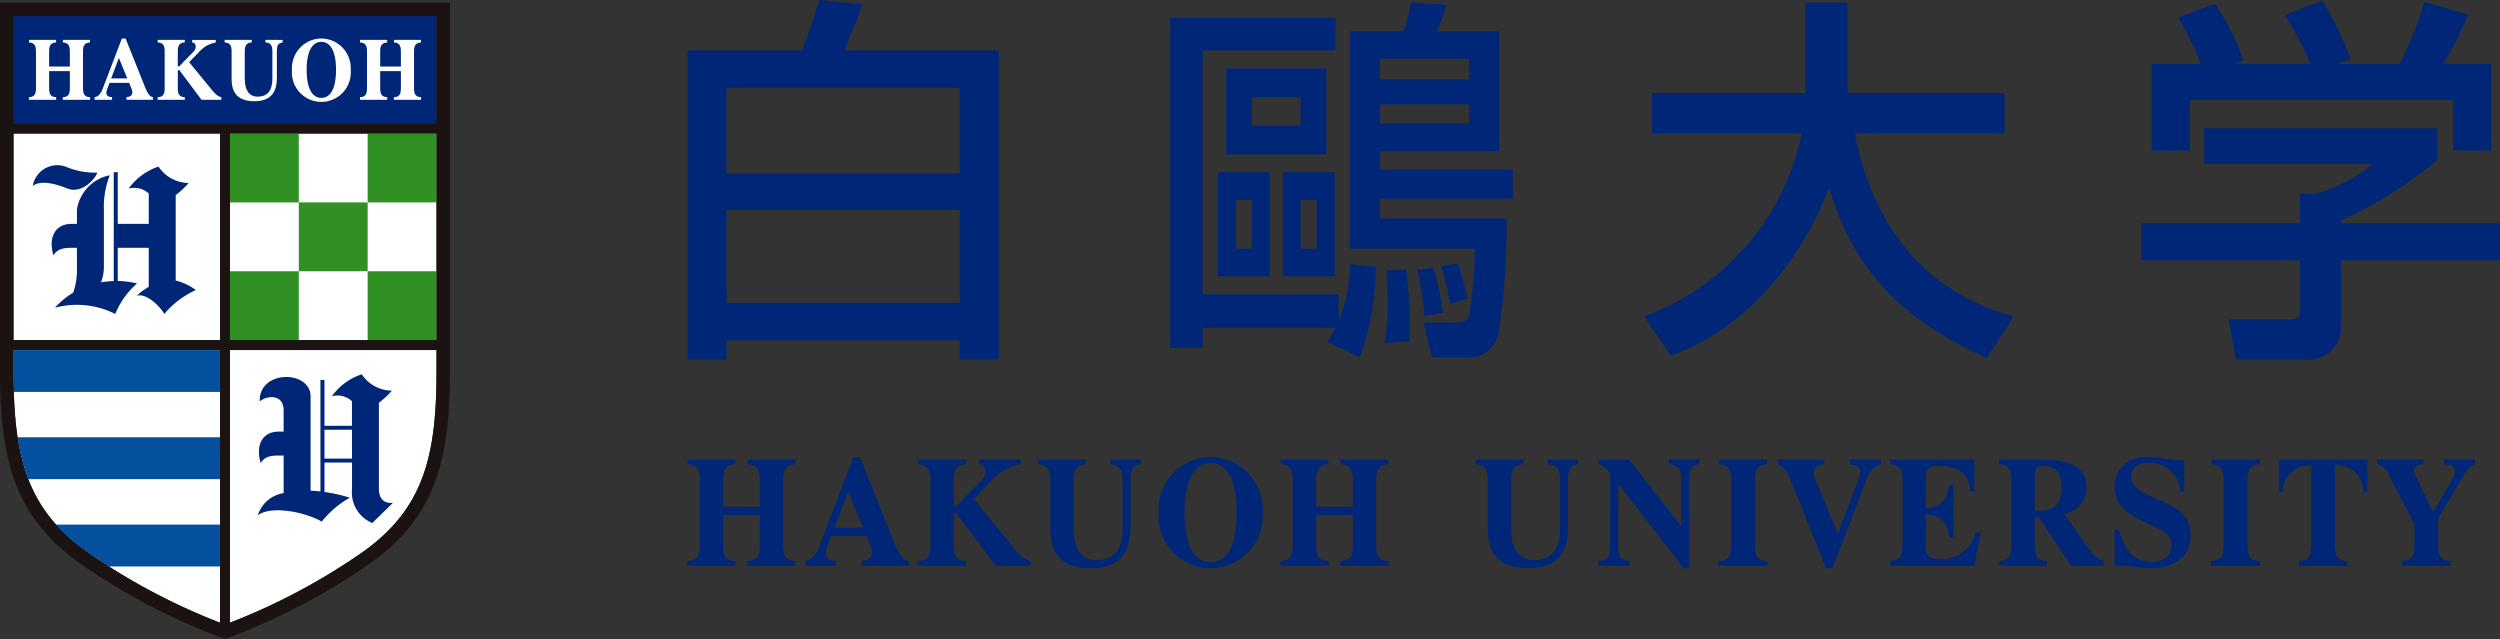 <svg xmlns="http://www.w3.org/2000/svg" xmlns:xlink="http://www.w3.org/1999/xlink" width="195" height="49.841" viewBox="0 0 195 49.841"><rect x="0" y="0" width="195" height="49.841" fill="#333333" stroke="none"/><defs><clipPath id="a"><rect width="195" height="49.841" fill="none"/></clipPath></defs><g transform="translate(0 0)"><rect width="16.111" height="16.111" transform="translate(17.936 10.417)" fill="#fff"/><rect width="16.111" height="16.111" transform="translate(1.053 10.417)" fill="#fff"/><g transform="translate(0 0)"><g clip-path="url(#a)"><path d="M6.876,41.642C1.932,38.2,1,33.978,1,27.4V25.8H17.106v21.27a49.12,49.12,0,0,1-10.23-5.424" transform="translate(0.058 1.505)" fill="#fff"/><path d="M27.178,41.643a49.173,49.173,0,0,1-10.231,5.423V25.8H33.059v1.6c0,6.583-.937,10.8-5.881,14.247" transform="translate(0.989 1.505)" fill="#fff"/><rect width="5.37" height="5.371" transform="translate(28.677 10.416)" fill="#309024"/><rect width="5.37" height="5.371" transform="translate(17.936 10.416)" fill="#309024"/><rect width="5.37" height="5.37" transform="translate(28.677 21.158)" fill="#309024"/><rect width="5.37" height="5.37" transform="translate(17.936 21.158)" fill="#309024"/><rect width="5.371" height="5.37" transform="translate(23.306 15.787)" fill="#309024"/><path d="M1,25.8v1.6q0,.857.023,1.665H17.106V25.8Z" transform="translate(0.058 1.505)" fill="#04509f"/><path d="M1.3,32.228a15.4,15.4,0,0,0,.835,3.265H17.087V32.228Z" transform="translate(0.076 1.88)" fill="#04509f"/><path d="M4.135,38.663a14.62,14.62,0,0,0,2.558,2.228q.759.529,1.558,1.036h8.672V38.663Z" transform="translate(0.241 2.256)" fill="#04509f"/><rect width="32.994" height="8.389" transform="translate(1.053 1.256)" fill="#002678"/><path d="M13.483,21.164V14.5a7.083,7.083,0,0,0,1.013-.942,2.864,2.864,0,0,1-2.353-1.278A4.664,4.664,0,0,0,9.81,13.995a1.671,1.671,0,0,1,1.571.381v2.371H8.963v-4.03H8.65v8.489a7.106,7.106,0,0,0-.994.1A3.387,3.387,0,0,0,7.881,20.1V15.647a6.733,6.733,0,0,1,.46-2.693,3.211,3.211,0,0,0-2.563,2.693v1.1H5.345c-1.233,0-1.824,1.012-1.4,2.449.286-.439.646-.583,1.4-.583h.433V20.1a5.463,5.463,0,0,1-.289,2.011,6.115,6.115,0,0,0-1.422,1.171,6.658,6.658,0,0,1,4.7.49,6.357,6.357,0,0,1,1.7-2.38A7.025,7.025,0,0,0,8.963,21.2V18.612H11.38v3.05a4.358,4.358,0,0,0-.936.693c.715-.232,1.757.751,2.151,1.414a6.942,6.942,0,0,1,2.459-1.862,4.525,4.525,0,0,0-1.571-.744" transform="translate(0.222 0.717)" fill="#002678"/><path d="M7.446,12.753a5.848,5.848,0,0,1-2.512-.484,1.952,1.952,0,0,0-2.522,1.522c.651-.485,1.81-.157,2.7.2,1.1.441,2.137-.686,2.339-1.236" transform="translate(0.141 0.711)" fill="#002678"/><path d="M28.446,36.552V29.807a6.994,6.994,0,0,0,1.015-.944,2.872,2.872,0,0,1-2.355-1.277A4.662,4.662,0,0,0,24.775,29.3a1.673,1.673,0,0,1,1.57.383V31.6H24.2V28.024h-.313v8.7c-.255-.028-.512-.049-.769-.059V29.32c0-2.078-4.041-2.11-3.968.381.572-.485,1.866-.584,1.866.7v1.655h-.392c-1.234,0-1.822,1.012-1.4,2.449.285-.44.645-.584,1.4-.584h.392v2.929A2.527,2.527,0,0,0,19,38.586c1.088-.814,3.779-.22,4.992.49a7.39,7.39,0,0,1,2.187-1.865,12,12,0,0,0-1.977-.444v-2.3h2.147v2.081a2.579,2.579,0,0,0,1.582,2.638l1.615-1.582c-.774.1-1.1-.43-1.1-1.056M24.2,31.908h2.147v2.255H24.2Z" transform="translate(1.108 1.61)" fill="#002678"/><path d="M21.078,2.941v.2c-.406.056-.448.291-.448.7V5.9c0,.94-.327,1.824-1.745,1.824-1.2,0-1.786-.559-1.786-1.724V3.838c0-.44-.108-.669-.542-.7v-.2h2.109v.2c-.431.029-.541.257-.541.7V5.993c0,.882.366,1.373.994,1.373.84,0,1.16-.543,1.16-1.4V3.838c0-.44-.109-.669-.542-.7v-.2Z" transform="translate(0.966 0.172)" fill="#fff"/><path d="M23.809,2.837a2.313,2.313,0,0,0-2.291,2.447,2.3,2.3,0,1,0,4.583,0,2.313,2.313,0,0,0-2.291-2.447m0,4.632c-.718,0-1.146-.748-1.146-2.185S23.092,3.1,23.809,3.1s1.146.747,1.146,2.184-.428,2.185-1.146,2.185" transform="translate(1.255 0.166)" fill="#fff"/><path d="M6.35,6.677V3.839c0-.441.108-.669.541-.7v-.2H4.781v.2c.433.029.543.256.543.7V5.016H3.708V3.839c0-.441.11-.669.542-.7v-.2H2.14v.2c.432.029.542.256.542.7V6.677c0,.468-.09.718-.548.731v.206H4.256V7.408c-.458-.014-.548-.264-.548-.731v-1.3H5.324v1.3c0,.468-.091.718-.549.731v.206H6.9V7.408c-.458-.014-.547-.264-.547-.731" transform="translate(0.124 0.172)" fill="#fff"/><path d="M30.746,6.677V3.839c0-.441.11-.669.543-.7v-.2H29.18v.2c.431.029.541.256.541.7V5.016H28.106V3.839c0-.441.109-.669.542-.7v-.2H26.536v.2c.434.029.542.256.542.7V6.677c0,.468-.089.718-.547.731v.206h2.122V7.408c-.458-.014-.547-.264-.547-.731v-1.3h1.615v1.3c0,.468-.091.718-.549.731v.206h2.123V7.408c-.459-.014-.548-.264-.548-.731" transform="translate(1.548 0.172)" fill="#fff"/><path d="M10.916,6.651,9.389,2.837H9.1L7.587,6.8c-.146.383-.4.607-.61.607v.214H8.335V7.407c-.436,0-.53-.231-.377-.64L8.133,6.3H9.67l.187.462c.169.413-.024.64-.395.64v.214h2.062V7.407c-.247,0-.443-.344-.609-.756m-2.649-.7.6-1.6.655,1.6Z" transform="translate(0.407 0.166)" fill="#fff"/><path d="M15.815,6.8,14.077,4.679l.749-.773a2.267,2.267,0,0,1,1.325-.764v-.2H14.308v.2c.316,0,.386.432.1.724C13.294,5,13.309,5,13.309,5h-.119V3.838c0-.44.11-.669.542-.7v-.2h-2.11v.2c.433.028.544.256.544.7V6.676c0,.469-.092.719-.549.731v.207H13.74V7.407c-.459-.013-.549-.262-.549-.731V5.3h.119l1.731,2.312H16.59V7.407c-.293-.04-.56-.343-.775-.6" transform="translate(0.678 0.172)" fill="#fff"/><path d="M0,.191v28.7C0,35.667,1.036,40.311,6.333,44A49.7,49.7,0,0,0,17.55,49.83,49.7,49.7,0,0,0,28.768,44c5.3-3.689,6.333-8.333,6.333-15.111V.191ZM1.053,1.244H34.047V9.633H1.053ZM34.048,26.516H17.937V10.405H34.048Zm-16.884,0H1.053V10.405H17.164ZM6.934,43.135c-4.944-3.443-5.881-7.663-5.881-14.246v-1.6H17.164v21.27a49.12,49.12,0,0,1-10.23-5.424m21.232,0a49.173,49.173,0,0,1-10.231,5.423V27.289H34.048v1.6c0,6.583-.937,10.8-5.881,14.247" transform="translate(0 0.011)" fill="#1a1311"/><path d="M71.9,13.509H53.709V6.851H71.9ZM50.667,28.046h3.041V26.54H71.9v1.506h3.043V3.929H62.894c.677-1.626.766-1.8,1.446-3.6L60.945,0c-.12.355-.739,2.509-1.359,3.929H50.667ZM71.9,23.618H53.709V16.373H71.9Z" transform="translate(2.956 0)" fill="#002678"/><path d="M121.188,24.67A19.44,19.44,0,0,0,133.47,10.378H121.778V7.248h11.988V.191h3.279V7.248H149.3v3.13H137.6c1.328,6.852,5.138,12.314,12.4,14.293l-2.094,3.247c-7.678-3.425-10.66-7.884-12.285-13.2h-.058c-2.038,5.255-6.113,10.778-12.313,13.022Z" transform="translate(7.07 0.011)" fill="#002678"/><path d="M162.466,4.982a26.006,26.006,0,0,0-1.772-3.631L163.558.287a17.7,17.7,0,0,1,2.215,4.429l-.679.208v.057H171a23.579,23.579,0,0,0-2.008-3.809L171.914.052a23.926,23.926,0,0,1,2.244,4.606l-.975.267v.057h4.786A33.961,33.961,0,0,0,179.917.14l3.4,1a29.651,29.651,0,0,1-1.948,3.838h3.749v6.763h-2.979V7.788H161.609v3.956h-2.982V4.982ZM180.921,10v2.451a31.73,31.73,0,0,1-7.53,4.725v.235h12.4v2.894h-12.4v5.286a2.492,2.492,0,0,1-2.42,2.45h-5.789l-.56-3.13h4.752c.83,0,.83-.413.83-.946V20.306H157.828V17.413H170.2v-2.3h1.3a13.265,13.265,0,0,0,4.372-2.334h-13.14V10Z" transform="translate(9.208 0.003)" fill="#002678"/><path d="M97.825,25.551l2.524,1.181a19.321,19.321,0,0,0,1.238-7.056l-2-.207a11.315,11.315,0,0,1-1.762,6.082" transform="translate(5.707 1.136)" fill="#002678"/><path d="M112.2,15.488V13.214H101.832V11.8h9.312V2.436h-4.865A19.8,19.8,0,0,0,107.041.37L104.225.164a9.758,9.758,0,0,1-.552,2.272H99.49V19.386h9.736a35.11,35.11,0,0,1-.448,5.314c-.237.443-.817.443-1.183.443h-2.37l.656,2.717h2.607a2.338,2.338,0,0,0,2.578-1.8,56.253,56.253,0,0,0,.632-9.036h-9.866V15.488ZM101.832,4.562h6.947V6.186h-6.947Zm0,3.572h6.947V9.611h-6.947Z" transform="translate(5.804 0.01)" fill="#002678"/><path d="M102.183,19.949c.052.681.106,1.685.106,2.659a14.079,14.079,0,0,1-.264,3.011L104,25.443a33.794,33.794,0,0,0-.29-5.609Z" transform="translate(5.952 1.157)" fill="#002678"/><path d="M104.463,19.9a23.272,23.272,0,0,1,.55,3.6l1.448-.267a30.883,30.883,0,0,0-.736-3.513Z" transform="translate(6.094 1.151)" fill="#002678"/><path d="M106.228,19.619a26.111,26.111,0,0,1,.683,2.953l1.366-.443c-.29-1.121-.526-2.006-.762-2.717Z" transform="translate(6.197 1.133)" fill="#002678"/><path d="M88.765,22.883V3.855H99.138V1.306H86.245V27.055h2.52V25.488H99.389V22.883Z" transform="translate(5.031 0.076)" fill="#002678"/><path d="M90.366,11.748h7.818V5.05H90.366Zm5.8-2.237H92.379V7.287H96.17Z" transform="translate(5.272 0.295)" fill="#002678"/><path d="M89.758,20.806H93.8V12.691H89.758Zm2.655-2.155H91.147V14.844h1.267Z" transform="translate(5.236 0.741)" fill="#002678"/><path d="M94.539,20.806h4.042V12.691H94.539Zm2.652-2.155H95.929V14.844h1.263Z" transform="translate(5.515 0.741)" fill="#002678"/><path d="M133.951,35.386c-.3-.73.042-1.136.7-1.136v-.38H131v.38c.438,0,.787.612,1.077,1.339l2.706,6.761h.513l2.683-7.022c.259-.679.712-1.077,1.078-1.077v-.38h-2.4v.38c.772,0,.941.41.668,1.136l-1.612,4.288Z" transform="translate(7.642 1.976)" fill="#002678"/><path d="M84.515,33.87v.356c-.72.1-.795.515-.795,1.249v3.644c0,1.666-.578,3.231-3.092,3.231-2.134,0-3.164-.99-3.164-3.055V35.462c0-.782-.195-1.187-.96-1.236V33.87h3.739v.356c-.766.049-.96.454-.96,1.236v3.817c0,1.563.647,2.434,1.762,2.434,1.489,0,2.055-.963,2.055-2.491v-3.76c0-.782-.2-1.187-.962-1.236V33.87Z" transform="translate(4.463 1.976)" fill="#002678"/><path d="M116.762,33.87v.356c-.722.1-.8.515-.8,1.249v3.644c0,1.666-.578,3.231-3.09,3.231-2.137,0-3.168-.99-3.168-3.055V35.462c0-.782-.194-1.187-.96-1.236V33.87h3.741v.356c-.767.049-.961.454-.961,1.236v3.817c0,1.563.649,2.434,1.761,2.434,1.49,0,2.056-.963,2.056-2.491v-3.76c0-.782-.2-1.187-.962-1.236V33.87Z" transform="translate(6.344 1.976)" fill="#002678"/><path d="M89.447,33.685a4.1,4.1,0,0,0-4.063,4.337,4.071,4.071,0,1,0,8.125,0,4.1,4.1,0,0,0-4.062-4.337m0,8.21c-1.272,0-2.03-1.324-2.03-3.872s.758-3.871,2.03-3.871,2.031,1.323,2.031,3.871-.76,3.872-2.031,3.872" transform="translate(4.981 1.965)" fill="#002678"/><path d="M123.3,33.87v.356c.766.049.96.454.96,1.236v3.626l-4.05-5.218h-2.39v.356a1.569,1.569,0,0,1,.779.582l.121.156v5.452c0,.795-.017,1.31-.932,1.359v.38h2.488v-.368c-.917-.049-.933-.564-.933-1.359V35.761l5.128,6.588h.412V35.474c0-.733.075-1.151.795-1.249V33.87Z" transform="translate(6.872 1.976)" fill="#002678"/><path d="M155.848,42.162V39.293h.314c.454,1.759,1.3,2.564,2.613,2.564.95,0,1.53-.537,1.508-1.319-.015-.574-.355-.965-1.046-1.283l-1.192-.562c-1.486-.684-2.165-1.441-2.2-2.564a2.3,2.3,0,0,1,2.48-2.444c1.127,0,2.165.312,2.949.2v2.472h-.315a2.358,2.358,0,0,0-2.443-2.236c-.849,0-1.394.452-1.377,1.124.018.635.484,1.015,1.342,1.405l1.231.55c1.345.61,2.032,1.282,2.067,2.54.04,1.552-1.146,2.615-3.085,2.615-1.064,0-2.192-.314-2.85-.2" transform="translate(9.092 1.965)" fill="#002678"/><path d="M58.131,40.489V35.461c0-.782.195-1.186.96-1.235V33.87H55.352v.356c.766.049.96.453.96,1.235v2.086H53.45V35.461c0-.782.194-1.186.959-1.235V33.87h-3.74v.356c.767.049.961.453.961,1.235v5.028c0,.831-.159,1.273-.97,1.3v.367h3.762v-.367c-.812-.023-.972-.466-.972-1.3V38.183h2.862v2.306c0,.831-.16,1.273-.972,1.3v.367H59.1v-.367c-.812-.023-.972-.466-.972-1.3" transform="translate(2.955 1.976)" fill="#002678"/><path d="M126.667,42.153v-.367c.814-.024.974-.466.974-1.3V35.461c0-.782-.195-1.186-.96-1.235v-.357h3.777v.357c-.766.049-.96.453-.96,1.235v5.028c0,.831.16,1.272.972,1.3v.367Z" transform="translate(7.39 1.976)" fill="#002678"/><path d="M162.965,42.153v-.367c.812-.024.973-.466.973-1.3V35.461c0-.782-.2-1.186-.961-1.235v-.357h3.779v.357c-.766.049-.96.453-.96,1.235v5.028c0,.831.16,1.272.972,1.3v.367Z" transform="translate(9.507 1.976)" fill="#002678"/><path d="M154.378,40.877l-1.987-2.768a2.114,2.114,0,0,0,1.788-2.04c0-1.49-1.148-2.2-3.458-2.2h-3.383v.357c.765.049.96.453.96,1.235v5.028c0,.831-.16,1.272-.972,1.3v.367h3.762v-.367c-.812-.024-.972-.466-.972-1.3v-2.1h.335l2.493,3.763h2.545v-.368a2.195,2.195,0,0,1-1.113-.907m-3.89-3.025h-.37V35.19c0-.605.147-.83.731-.83.9,0,1.368.537,1.368,1.684,0,1.284-.533,1.809-1.729,1.809" transform="translate(8.595 1.976)" fill="#002678"/><path d="M144.241,39.967h-.316c-.117-.818-.407-1.808-1.833-1.808v2.613a.763.763,0,0,0,.823.83,2.765,2.765,0,0,0,3.072-2.052h.375l-.476,2.6H139.3v-.367c.812-.023.972-.466.972-1.3V35.462c0-.783-.195-1.187-.961-1.236V33.87h6.565v2.468h-.316c-.173-1.514-.95-1.966-2.621-1.966-.671,0-.847.348-.847.9v2.36c1.426,0,1.716-.988,1.833-1.808h.316Z" transform="translate(8.127 1.976)" fill="#002678"/><path d="M101.835,40.489V35.461c0-.782.194-1.186.96-1.235V33.87H99.056v.356c.766.049.962.453.962,1.235v2.086H97.154V35.461c0-.782.194-1.186.959-1.235V33.87H94.375v.356c.765.049.959.453.959,1.235v5.028c0,.831-.158,1.273-.97,1.3v.367h3.763v-.367c-.814-.023-.973-.466-.973-1.3V38.183h2.864v2.306c0,.831-.162,1.273-.974,1.3v.367h3.763v-.367c-.813-.023-.973-.466-.973-1.3" transform="translate(5.505 1.976)" fill="#002678"/><path d="M66.318,40.446l-2.706-6.76H63.1l-2.683,7.022c-.259.678-.711,1.076-1.078,1.076v.38h2.4v-.38c-.774,0-.94-.41-.668-1.136l.307-.817h2.726l.334.817c.3.73-.044,1.136-.7,1.136v.38H67.4v-.38c-.436,0-.785-.612-1.077-1.339m-4.695-1.251,1.066-2.833,1.159,2.833Z" transform="translate(3.462 1.965)" fill="#002678"/><path d="M75.094,40.713l-3.081-3.765,1.324-1.368a4.024,4.024,0,0,1,2.352-1.355v-.357H72.424v.357c.561,0,.684.764.174,1.283-1.972,2.008-1.947,2.008-1.947,2.008h-.207V35.461c0-.782.195-1.186.96-1.235v-.357H67.664v.357c.766.049.96.453.96,1.235v5.028c0,.831-.159,1.272-.97,1.3v.367h3.761v-.367c-.812-.024-.972-.466-.972-1.3V38.053h.207l3.071,4.1h2.746v-.367c-.52-.071-.994-.609-1.374-1.072" transform="translate(3.947 1.976)" fill="#002678"/><path d="M174.854,33.87v2.555h-.316a2,2,0,0,0-2.075-2.1h-.137v6.166c0,.832.162,1.273.974,1.3v.368h-3.789v-.368c.814-.023.974-.465.974-1.3V34.323h-.137a2,2,0,0,0-2.073,2.1h-.316V33.87Z" transform="translate(9.798 1.976)" fill="#002678"/><path d="M179.958,40.489c0,.831.16,1.273.972,1.3v.367h-3.8v-.367c.814-.023.972-.466.972-1.3V38.9l-1.916-3.659c-.269-.514-.393-.888-.991-1.006V33.87H178.8v.367c-.6,0-.883.355-.645.843l1.415,2.868,1.413-2.4c.383-.654.515-1.307-.563-1.307V33.87h2.4v.367c-.424.119-.66.472-.991,1.035l-1.87,3.179Z" transform="translate(10.221 1.976)" fill="#002678"/></g></g></g></svg>